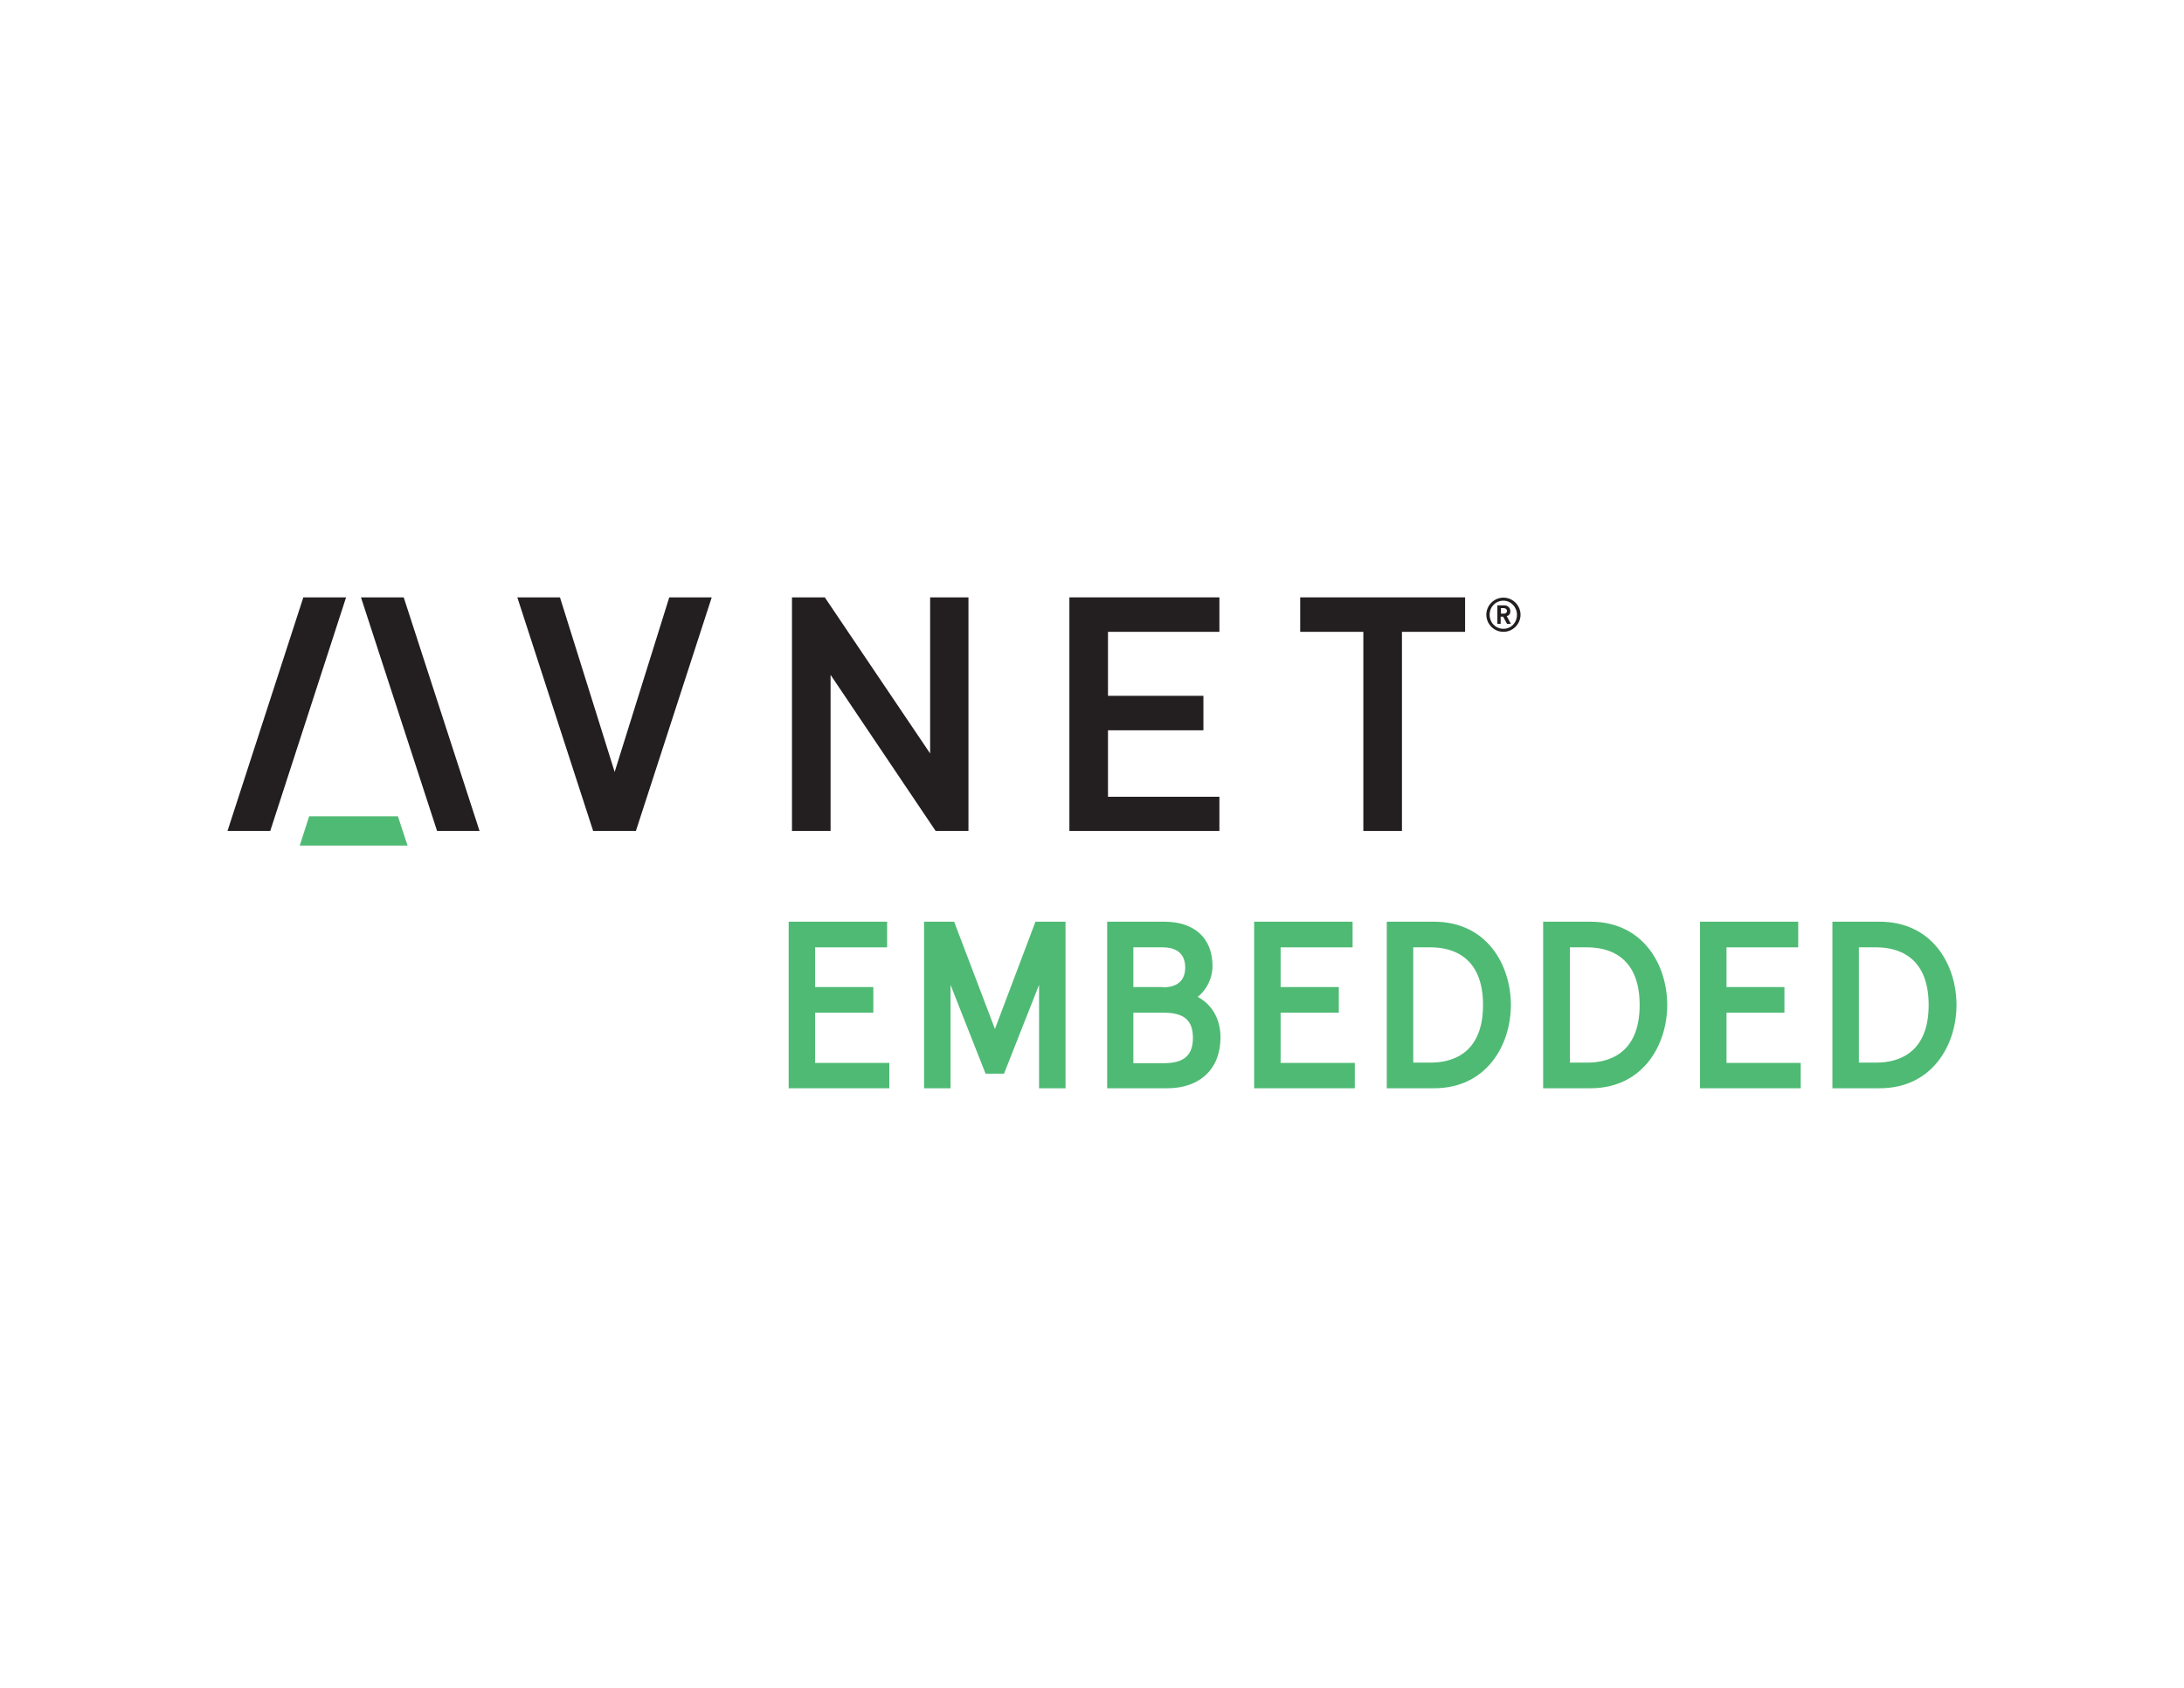 <?xml version="1.0" encoding="UTF-8"?>
<svg id="NEW_HILLS_LAYER" data-name="NEW HILLS LAYER" xmlns="http://www.w3.org/2000/svg" version="1.1" viewBox="0 0 792 612">
  <defs>
    <style>
      .cls-1 {
        fill: #4fba74;
      }

      .cls-1, .cls-2 {
        stroke-width: 0px;
      }

      .cls-2 {
        fill: #231f20;
      }
    </style>
  </defs>
  <g>
    <g>
      <polygon class="cls-1" points="295.6 367.2 316.7 367.2 316.7 357.9 295.6 357.9 295.6 343.5 321.7 343.5 321.7 334.2 286 334.2 286 394.6 322.5 394.6 322.5 385.4 295.6 385.4 295.6 367.2"/>
      <polygon class="cls-1" points="360.8 373.1 346 334.2 335.1 334.2 335.1 394.6 344.7 394.6 344.7 357.1 357.4 389.3 364.1 389.3 376.8 357.1 376.8 394.6 386.4 394.6 386.4 334.2 375.5 334.2 360.8 373.1"/>
      <path class="cls-1" d="M434.3,361.5c3.3-2.6,5.4-6.8,5.4-11.2,0-10.1-6.5-16.1-17.5-16.1h-20.7v60.4h21.8c11.9,0,19.3-7.1,19.3-18.4,0-6.6-3-11.9-8.2-14.7ZM421.7,357.9h-10.7v-14.4h10.7c3,0,8.1.9,8.1,7.3s-5.1,7.2-8.1,7.2ZM411,367.2h11.1c7.3,0,10.5,2.8,10.5,9.1s-3.2,9.2-10.5,9.2h-11.1v-18.2Z"/>
      <polygon class="cls-1" points="464.4 367.2 485.5 367.2 485.5 357.9 464.4 357.9 464.4 343.5 490.5 343.5 490.5 334.2 454.8 334.2 454.8 394.6 491.3 394.6 491.3 385.4 464.4 385.4 464.4 367.2"/>
      <path class="cls-1" d="M520,334.2h-17.1v60.4h17.1c19.1,0,27.9-15.7,27.9-30.2s-8.7-30.2-27.9-30.2ZM512.5,343.5h6.3c7.1,0,19,2.7,19,20.9s-11.9,20.9-19,20.9h-6.3v-41.9Z"/>
      <path class="cls-1" d="M576.7,334.2h-17.1v60.4h17.1c19.1,0,27.9-15.7,27.9-30.2s-8.7-30.2-27.9-30.2ZM569.3,343.5h6.3c7.1,0,19,2.7,19,20.9s-11.9,20.9-19,20.9h-6.3v-41.9Z"/>
      <polygon class="cls-1" points="626.1 367.2 647.1 367.2 647.1 357.9 626.1 357.9 626.1 343.5 652.1 343.5 652.1 334.2 616.5 334.2 616.5 394.6 653 394.6 653 385.4 626.1 385.4 626.1 367.2"/>
      <path class="cls-1" d="M681.6,334.2h-17.1v60.4h17.1c19.1,0,27.9-15.7,27.9-30.2s-8.7-30.2-27.9-30.2ZM674.1,343.5h6.3c7.1,0,19,2.7,19,20.9s-11.9,20.9-19,20.9h-6.3v-41.9Z"/>
    </g>
    <polygon class="cls-1" points="144.3 296 112.1 296 108.7 306.6 147.8 306.6 144.3 296"/>
  </g>
  <g>
    <polygon class="cls-2" points="130.9 216.6 146.4 216.6 173.9 301.3 158.5 301.3 130.9 216.6"/>
    <polygon class="cls-2" points="125.5 216.6 110 216.6 82.5 301.3 98 301.3 125.5 216.6"/>
    <g>
      <polygon class="cls-2" points="531.3 216.6 471.5 216.6 471.5 229.1 494.4 229.1 494.4 301.3 508.4 301.3 508.4 229.1 531.3 229.1 531.3 216.6"/>
      <polygon class="cls-2" points="387.8 216.6 387.8 301.3 442.2 301.3 442.2 288.9 401.8 288.9 401.8 264.8 436.4 264.8 436.4 252.3 401.8 252.3 401.8 229.1 442.2 229.1 442.2 216.6 387.8 216.6"/>
      <polygon class="cls-2" points="242.7 216.6 222.9 279.9 203.1 216.7 203.1 216.6 187.6 216.6 215.1 301.3 230.6 301.3 258.1 216.6 242.7 216.6"/>
      <polygon class="cls-2" points="299.1 216.6 287.2 216.6 287.2 301.3 301.2 301.3 301.2 244.7 339.3 301.3 351.2 301.3 351.2 216.6 337.3 216.6 337.3 273.2 299.1 216.6"/>
    </g>
    <path class="cls-2" d="M545.2,229.1c-3.4,0-6.2-2.8-6.2-6.2s2.8-6.2,6.2-6.2,6.2,2.8,6.2,6.2-2.8,6.2-6.2,6.2ZM545.2,217.8c-2.8,0-5,2.2-5,5.1s2.2,5.1,5,5.1,4.9-2.2,4.9-5.1c0-2.8-2.2-5.1-4.9-5.1ZM546.5,226.2l-1.4-2.6h-.9v2.6h-1.2v-6.7h2.5c1.3,0,2.2.9,2.2,2.1s-.6,1.6-1.3,1.8l1.5,2.8h-1.4ZM545.4,220.5h-1.1v2h1.1c.7,0,1.1-.5,1.1-1,0-.5-.5-1-1.1-1Z"/>
  </g>
</svg>